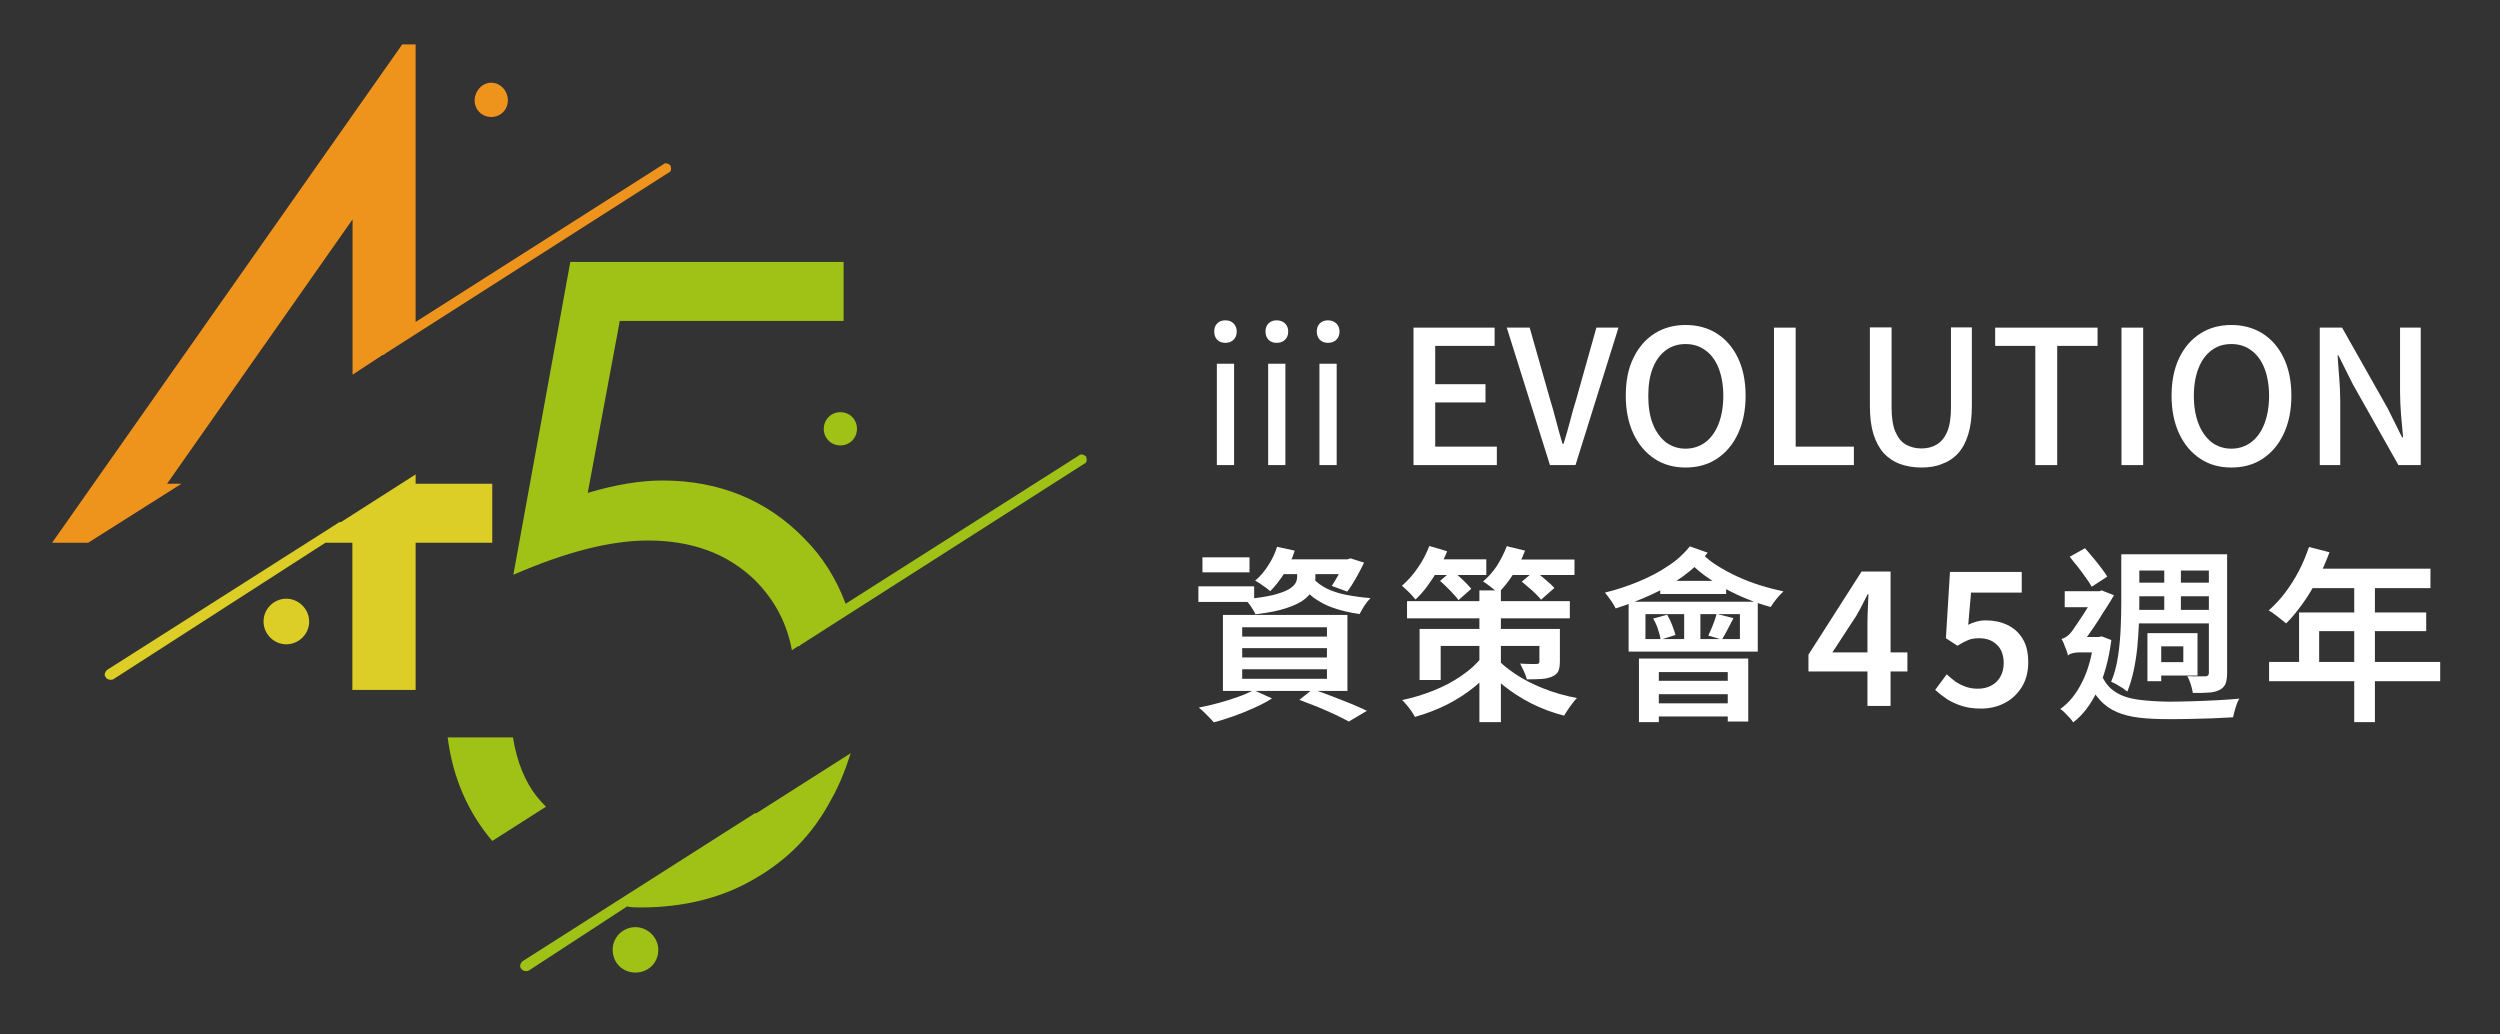 <?xml version="1.0" encoding="utf-8"?>
<!-- Generator: Adobe Illustrator 24.0.1, SVG Export Plug-In . SVG Version: 6.00 Build 0)  -->
<svg version="1.1" id="圖層_1" xmlns="http://www.w3.org/2000/svg" xmlns:xlink="http://www.w3.org/1999/xlink" x="0px" y="0px"
	 viewBox="0 0 1233.1 510.2" style="enable-background:new 0 0 1233.1 510.2;" xml:space="preserve">
<rect x="0" y="0" width="1233.1" height="510.2" fill="#333333" stroke="none"/>
<style type="text/css">
	.st0{fill:#EE941D;}
	.st1{fill:#DCCE26;}
	.st2{fill:#A0C116;}
	.st3{fill:#FFFFFF;}
</style>
<g>
	<g>
		<path class="st0" d="M198.4,21.9h6.6v136.9l122.1-77.7c1-1,2.6-0.5,3.6,0.5c0.5,1.5,0.5,3.1-1,3.6l-140,89.4c0,0.5-0.5,0.5-1,0.5
			l-14.8,9.7v-76.6L82.4,238.6h7.1l-46,29.1H25.7L198.4,21.9z"/>
		<path class="st0" d="M242.3,40.8c4.6,0,8.2,4.1,8.2,8.7c0,4.6-3.6,8.2-8.2,8.2c-4.6,0-8.2-3.6-8.2-8.2
			C234.2,44.9,237.7,40.8,242.3,40.8L242.3,40.8z"/>
		<path class="st1" d="M141.2,295.3c6.1,0,11.3,5.1,11.3,11.3c0,6.1-5.1,11.2-11.3,11.2c-6.1,0-11.2-5.1-11.2-11.2
			C129.9,300.4,135.1,295.3,141.2,295.3L141.2,295.3z"/>
		<path class="st1" d="M166.7,258c0.5-0.5,1-0.5,1.5-0.5L205,234v4.6h37.8v29.1H205v72.6h-31.2v-72.6h-13.3L55.8,335.1
			c-1.5,0.5-3.1,0-3.6-1c-1-1-0.5-2.6,0.5-3.6L166.7,258z"/>
		<g>
			<path class="st2" d="M416.1,129.2v29.1H305.7l-15.8,84.8c13.8-4.1,26.1-6.1,36.8-6.1c28.1,0,51.6,9.7,70,28.6
				c9.2,9.2,15.8,19.9,20.4,32.2l115-73.1c1-1,2.6-0.5,3.6,0.5c0.5,1.5,0.5,3.1-1,3.6l-140,89.4c0,0.5-0.5,0.5-1,0.5l-3.1,2
				c-2.6-13.8-8.7-25-18.4-34.7c-13.3-12.8-30.7-19.4-52.6-19.4c-18.4,0-40.4,5.6-66.4,16.9l28.1-154.3H416.1z"/>
			<path class="st2" d="M414.5,203.3c4.6,0,8.2,3.6,8.2,8.2c0,4.6-3.6,8.2-8.2,8.2c-4.6,0-8.2-3.6-8.2-8.2
				C406.4,206.9,409.9,203.3,414.5,203.3L414.5,203.3z"/>
			<path class="st2" d="M313.4,457.3c6.1,0,11.3,5.1,11.3,11.2c0,6.6-5.1,11.2-11.3,11.2c-6.1,0-11.2-4.6-11.2-11.2
				C302.1,462.4,307.2,457.3,313.4,457.3L313.4,457.3z"/>
			<path class="st2" d="M371.6,401.6c0.5-0.5,1-0.5,1.5-0.5l46.5-29.6c-2.6,8.2-5.6,15.8-9.7,23c-9.2,17.4-22,30.1-38.3,39.3
				c-15.8,9.2-34.7,13.8-55.7,13.8c-2,0-4.6,0-6.6-0.5l-48.6,31.7c-1.5,0.5-3.1,0-3.6-1c-1-1-0.5-2.5,0.5-3.6L371.6,401.6z"/>
			<path class="st2" d="M242.8,414.8c-11.7-13.8-19.4-30.7-22-51.1h32.2c2,12.3,6.1,22,11.7,29.1c1.6,2,3.1,3.6,4.6,5.1L242.8,414.8
				z"/>
		</g>
	</g>
	<g>
		<g>
			<path class="st3" d="M591.1,289.2h27.5v7.7h-27.5V289.2z M618.4,340.4l9,4.1c-2.5,1.6-5.4,3.1-8.7,4.6c-3.3,1.5-6.7,2.9-10.1,4.1
				c-3.5,1.2-6.8,2.3-9.9,3.1c-0.6-0.7-1.3-1.5-2.2-2.4c-0.9-0.9-1.8-1.8-2.7-2.7c-0.9-0.9-1.8-1.6-2.5-2.2c3.3-0.6,6.6-1.4,9.9-2.3
				c3.3-0.9,6.5-1.9,9.5-3C613.7,342.7,616.2,341.5,618.4,340.4z M593.1,274.9h23.2v7.4h-23.2V274.9z M603.2,303.3h61.4v37.5h-61.4
				V303.3z M612.7,309.4v4.6h41.8v-4.6H612.7z M612.7,319.7v4.6h41.8v-4.6H612.7z M612.7,330.1v4.7h41.8v-4.7H612.7z M639.8,281.4h9
				v3.5c0,1.7-0.3,3.5-1,5.2c-0.7,1.8-2,3.5-4,5.2c-2,1.7-5,3.2-8.9,4.5c-3.9,1.4-9.1,2.4-15.7,3.2c-0.4-1.1-1.2-2.4-2.2-3.9
				c-1-1.5-2-2.6-2.9-3.5c5.8-0.6,10.4-1.3,13.8-2.1c3.4-0.9,6-1.8,7.7-2.8c1.7-1,2.8-2.1,3.4-3.1c0.6-1.1,0.8-2.1,0.8-3.2V281.4z
				 M629.9,269.7l8.7,1.9c-1.2,3.9-2.9,7.6-5.1,11.1c-2.2,3.5-4.5,6.4-7,8.9c-0.6-0.6-1.3-1.1-2.2-1.8c-0.9-0.6-1.8-1.2-2.7-1.9
				c-0.9-0.6-1.8-1.1-2.5-1.5c2.5-2.1,4.6-4.6,6.5-7.6C627.5,275.9,628.9,272.9,629.9,269.7z M629,275.9h37.5v7.3H629V275.9z
				 M647.9,285.5c1.6,1.8,3.8,3.4,6.5,4.8c2.7,1.3,6,2.4,9.6,3.1c3.7,0.7,7.7,1.3,12,1.6c-0.9,0.9-1.9,2.1-3,3.7
				c-1,1.6-1.8,3-2.4,4.2c-4.7-0.7-9-1.7-12.8-3c-3.8-1.3-7.1-3.1-10-5.2c-2.8-2.2-5.2-4.7-7-7.7L647.9,285.5z M640.9,345.2l6.5-5.2
				c3.2,1,6.5,2.2,9.8,3.5c3.3,1.3,6.5,2.5,9.4,3.7c3,1.2,5.5,2.4,7.6,3.4l-8.9,5.3c-1.8-1-4.1-2.2-6.7-3.4
				c-2.6-1.2-5.5-2.5-8.6-3.8C647.1,347.6,644,346.4,640.9,345.2z M663.1,275.9h1.5l1.5-0.5l6.7,2.1c-1.2,2.5-2.5,5.1-4,7.7
				c-1.5,2.6-2.9,4.8-4.3,6.6l-7.6-2.8c1-1.6,2.2-3.5,3.4-5.7c1.2-2.2,2.2-4.3,2.9-6.3V275.9z"/>
			<path class="st3" d="M705,269.3l8.8,2.6c-1.2,3-2.6,5.9-4.3,8.8c-1.7,2.9-3.5,5.7-5.4,8.3c-1.9,2.6-3.9,4.8-5.9,6.7
				c-0.5-0.6-1.1-1.3-1.9-2.2c-0.8-0.8-1.6-1.7-2.5-2.5c-0.9-0.8-1.6-1.5-2.3-2.1c2.8-2.4,5.4-5.3,7.8-8.8
				C701.7,276.7,703.6,273,705,269.3z M730.7,324.3l7.5,2.9c-3,4.2-6.5,8-10.7,11.4c-4.2,3.4-8.8,6.4-13.9,9
				c-5.1,2.5-10.3,4.5-15.7,6c-0.4-0.8-1-1.7-1.7-2.8c-0.7-1-1.5-2-2.3-3c-0.8-1-1.6-1.8-2.3-2.5c5.3-1.1,10.5-2.7,15.5-4.7
				c5-2,9.6-4.4,13.6-7.2C724.9,330.6,728.2,327.6,730.7,324.3z M694,296.5h80.3v8.5H694V296.5z M700.1,310.2h64.3v8.4h-53.8v16.8
				h-10.4V310.2z M704,275.9h29.1v7.7H704V275.9z M710.3,286.5l6-5.1c1.6,1.3,3.3,2.8,5.1,4.5c1.8,1.7,3.2,3.2,4.3,4.5l-6.3,5.6
				c-1-1.4-2.4-2.9-4.1-4.7C713.5,289.5,711.9,287.9,710.3,286.5z M729.7,291.2h10.6v65h-10.6V291.2z M743.2,269.4l9,2.2
				c-1.5,4-3.4,7.9-5.8,11.6c-2.4,3.7-4.9,6.8-7.5,9.4c-0.5-0.6-1.2-1.2-2.1-1.9c-0.9-0.7-1.8-1.5-2.8-2.2c-1-0.7-1.8-1.3-2.5-1.7
				c2.6-2.2,4.9-4.8,6.9-7.8C740.4,275.8,742,272.6,743.2,269.4z M737.8,324.3c2.3,2.7,5.4,5.3,9.4,8c4,2.7,8.6,5.1,13.9,7.2
				c5.2,2.1,10.8,3.7,16.7,4.8c-0.7,0.7-1.4,1.5-2.2,2.6c-0.8,1-1.5,2.1-2.3,3.2c-0.7,1.1-1.3,2-1.8,2.9c-5.8-1.5-11.2-3.5-16.3-6.1
				c-5.1-2.6-9.5-5.5-13.4-8.6c-3.9-3.1-7-6.2-9.3-9.1L737.8,324.3z M742.3,276h34.3v7.6h-34.3V276z M759.3,310.2h10.1v16.1
				c0,2.1-0.3,3.7-0.8,4.8c-0.5,1.1-1.6,2-3.2,2.7c-1.5,0.6-3.2,1-5.3,1.1c-2.1,0.1-4.4,0.2-7,0.2c-0.3-1.3-0.8-2.6-1.5-4.1
				s-1.3-2.7-1.8-3.7c1.7,0.1,3.3,0.2,4.9,0.2c1.6,0,2.6,0,3.1,0c0.6,0,0.9-0.1,1.2-0.3c0.2-0.2,0.3-0.5,0.3-1V310.2z M750.6,286.9
				l6.3-5.3c1.7,1.2,3.4,2.6,5.3,4.2c1.9,1.6,3.4,3,4.5,4.2l-6.6,5.8c-1-1.3-2.5-2.8-4.3-4.5C753.9,289.7,752.2,288.2,750.6,286.9z"
				/>
			<path class="st3" d="M833.5,269.5l8.8,3.1c-3.3,4.3-7.4,8.2-12.2,11.7c-4.8,3.5-10.1,6.5-15.8,9.1c-5.7,2.6-11.5,4.8-17.4,6.7
				c-0.3-0.7-0.8-1.5-1.4-2.5c-0.6-1-1.3-1.9-2-2.9c-0.7-1-1.3-1.7-1.9-2.4c5.7-1.4,11.2-3.2,16.5-5.4c5.3-2.2,10.2-4.7,14.6-7.7
				C827.2,276.3,830.7,273,833.5,269.5z M803.3,296.8H867v24.6h-63.7V296.8z M808.4,324.8h53.9v31.1h-10.1v-24.4h-34v24.7h-9.8
				V324.8z M811.6,302.9v12.3h46.6v-12.3H811.6z M814.1,335.8h42.3v6.6h-42.3V335.8z M814.1,346.9h42.4v6.5h-42.4V346.9z
				 M815.4,305.1l6.9-1.9c0.9,1.6,1.8,3.3,2.5,5.2s1.3,3.5,1.6,4.8l-7.3,2.3c-0.2-1.4-0.6-3.1-1.3-5.1
				C817.2,308.5,816.4,306.8,815.4,305.1z M818.9,286.5h32.5v6.5h-32.5V286.5z M830.7,298.9h8v19.4h-8V298.9z M839.9,273.4
				c2.1,2.1,4.6,4.1,7.6,5.9c2.9,1.8,6.2,3.6,9.7,5.2c3.5,1.6,7.2,3,11,4.2c3.8,1.2,7.7,2.2,11.5,3c-1,0.9-2.2,2.1-3.4,3.6
				c-1.2,1.5-2.2,2.9-2.9,4.1c-3.8-1-7.6-2.3-11.5-3.9c-3.8-1.5-7.6-3.3-11.2-5.3c-3.6-2-6.9-4.2-10.1-6.5c-3.1-2.3-5.8-4.8-8.2-7.3
				L839.9,273.4z M846.7,302.8l8.3,2.1c-1,2-2,3.9-3,5.8s-1.9,3.5-2.7,4.8l-6.7-2c0.7-1.5,1.5-3.2,2.3-5.3
				C845.7,306.2,846.3,304.4,846.7,302.8z"/>
			<path class="st3" d="M921.1,348.2v-41.3c0-1.9,0.1-4.2,0.2-6.9c0.1-2.7,0.2-5,0.3-6.9h-0.4c-0.9,1.7-1.7,3.4-2.6,5.1
				c-0.9,1.7-1.8,3.5-2.8,5.2l-12,18.4h37v9.4h-48.8v-8.3l26.2-41h14.3v66.3H921.1z"/>
			<path class="st3" d="M977.2,349.5c-3.6,0-6.7-0.4-9.5-1.3s-5.3-2-7.4-3.4c-2.1-1.4-4-2.9-5.8-4.5l5.7-7.7
				c1.3,1.2,2.7,2.4,4.2,3.5c1.5,1.1,3.2,1.9,5.1,2.6c1.9,0.7,3.9,1,6.1,1c2.5,0,4.6-0.5,6.5-1.5c1.9-1,3.4-2.4,4.5-4.3
				c1.1-1.9,1.7-4.1,1.7-6.8c0-3.9-1.1-7-3.4-9.1c-2.2-2.2-5.2-3.2-8.8-3.2c-2.1,0-3.9,0.3-5.3,0.9c-1.5,0.6-3.2,1.5-5.3,2.8
				l-5.7-3.7l2-32.7h35.4v10.2h-25l-1.4,15.9c1.3-0.7,2.7-1.2,4.1-1.6c1.4-0.4,2.9-0.6,4.6-0.6c3.8,0,7.3,0.7,10.5,2.2
				c3.2,1.5,5.7,3.7,7.6,6.8c1.9,3,2.8,6.9,2.8,11.7c0,4.8-1.1,8.9-3.3,12.4c-2.2,3.4-5.1,6.1-8.6,7.8
				C985.2,348.6,981.3,349.5,977.2,349.5z"/>
			<path class="st3" d="M1032.7,314.2h2.4l1.6-0.3l4.7,1.8c-1.3,9.9-3.6,18.2-6.9,25c-3.2,6.8-7.2,12-11.9,15.6
				c-0.4-0.7-1-1.4-1.8-2.3s-1.6-1.7-2.4-2.5c-0.8-0.8-1.5-1.4-2.2-1.8c4.4-3.1,8-7.6,10.8-13.3c2.9-5.7,4.8-12.6,5.8-20.7V314.2z
				 M1020,323.3c-0.1-0.7-0.4-1.6-0.8-2.7c-0.4-1-0.9-2.1-1.2-3.1c-0.4-1-0.8-1.8-1.2-2.3c0.7-0.2,1.5-0.6,2.2-1
				c0.7-0.4,1.5-1.1,2.3-2c0.6-0.7,1.4-1.8,2.5-3.5s2.4-3.5,3.7-5.5c1.3-2.1,2.6-4.1,3.7-6c1.2-1.9,2.1-3.5,2.8-4.7v-0.3l2.6-1
				l6.1,2.4c-0.9,1.6-2.1,3.5-3.4,5.6c-1.4,2.1-2.8,4.3-4.2,6.6c-1.5,2.3-2.9,4.4-4.4,6.5c-1.4,2.1-2.8,3.9-3.9,5.3
				c-1.4,0.7-2.6,1.4-3.4,2c-0.9,0.6-1.6,1.2-2.3,1.8C1020.3,322.1,1020,322.7,1020,323.3z M1018.4,291.6h18.2v7.9h-18.2V291.6z
				 M1020,323.3v-7.2l3.7-1.9h12.3v7.6h-10.6c-1,0-2.1,0.1-3.2,0.4C1021.1,322.5,1020.4,322.9,1020,323.3z M1020.9,274.6l7.5-4.2
				c1.4,1.5,2.7,3.2,4.1,4.8c1.4,1.7,2.7,3.3,3.9,4.9c1.2,1.6,2.2,3,3,4.3l-7.7,5c-0.7-1.3-1.7-2.9-3-4.6c-1.2-1.7-2.5-3.5-3.9-5.3
				C1023.4,277.9,1022.1,276.2,1020.9,274.6z M1036.2,332.2c1.7,4.1,4.1,7.2,7.2,9.1c3.1,2,6.8,3.2,11.2,3.8c4.4,0.6,9.5,0.9,15.2,1
				c3.3,0,7-0.1,11.1-0.2c4.1-0.1,8.2-0.3,12.4-0.5c4.2-0.2,8-0.5,11.3-0.8c-0.5,0.6-0.9,1.5-1.3,2.6c-0.4,1.1-0.8,2.3-1.1,3.5
				c-0.3,1.2-0.6,2.2-0.8,3.1c-3.1,0.2-6.4,0.3-10,0.5c-3.6,0.1-7.2,0.2-10.9,0.3c-3.7,0.1-7.4,0.1-10.9,0.1
				c-5.4,0-10.2-0.2-14.4-0.7c-4.2-0.5-7.9-1.4-11.1-2.8c-3.2-1.4-6-3.3-8.4-6c-2.4-2.6-4.5-6-6.2-10.3L1036.2,332.2z M1046.2,273.4
				h9v23.9c0,3.1-0.1,6.6-0.2,10.4c-0.2,3.8-0.4,7.6-0.8,11.6c-0.4,3.9-1,7.8-1.8,11.5c-0.8,3.7-1.8,7.1-3.1,10.3
				c-0.6-0.5-1.3-1-2.3-1.7c-1-0.6-2-1.2-3-1.8c-1-0.6-1.9-1-2.7-1.3c1.6-3.8,2.7-8,3.4-12.6c0.7-4.6,1.1-9.2,1.3-13.8
				c0.2-4.6,0.3-8.8,0.3-12.6V273.4z M1051.6,273.4h42v8h-42V273.4z M1053.3,300.8h38.8v6.7h-38.8V300.8z M1054.1,287.4h37.1v6.7
				h-37.1V287.4z M1059.2,312.3h24.7v20.9h-7v-14.4H1066V336h-6.8V312.3z M1060.4,326.6h22.6v6.6h-22.6V326.6z M1067.5,280.5h8.2
				v22.8h-8.2V280.5z M1089.4,273.4h9.1v58.7c0,2.2-0.3,4-0.8,5.2c-0.6,1.3-1.5,2.3-2.9,3c-1.4,0.7-3.2,1.2-5.3,1.3
				c-2.2,0.2-4.8,0.2-7.9,0.2c-0.2-1.2-0.5-2.6-1-4.2c-0.5-1.6-1.1-3-1.7-4.1c2,0.1,3.8,0.1,5.5,0.1c1.7,0,2.8,0,3.4,0
				c1.1,0,1.7-0.6,1.7-1.7V273.4z"/>
			<path class="st3" d="M1138.9,269.8l10.1,2.6c-1.7,4.5-3.6,9-5.9,13.3c-2.3,4.3-4.7,8.4-7.4,12.1c-2.7,3.7-5.3,7-8.1,9.7
				c-0.7-0.6-1.5-1.2-2.6-2.1c-1-0.8-2.1-1.7-3.1-2.4c-1-0.8-2-1.4-2.9-1.9c2.8-2.5,5.5-5.3,8-8.6c2.5-3.3,4.8-6.9,6.8-10.7
				C1135.9,277.8,1137.5,273.8,1138.9,269.8z M1119.2,326.5h84.4v9.5h-84.4V326.5z M1134,302.1h62.7v9.2h-52.8v20h-9.9V302.1z
				 M1139.9,280.5h58.9v9.6h-63.6L1139.9,280.5z M1161.2,285.5h10.2v70.7h-10.2V285.5z"/>
		</g>
		<g>
			<path class="st3" d="M604.4,169.1c-1.7,0-3-0.5-4-1.5c-1-1-1.5-2.4-1.5-4.1c0-1.7,0.5-3,1.5-4c1-1,2.3-1.5,4-1.5
				c1.7,0,3,0.5,4,1.5c1,1,1.6,2.3,1.6,4c0,1.7-0.5,3.1-1.6,4.1C607.4,168.6,606.1,169.1,604.4,169.1z M600.2,229.4v-50h8.5v50
				H600.2z"/>
			<path class="st3" d="M629.7,169.1c-1.7,0-3-0.5-4-1.5c-1-1-1.5-2.4-1.5-4.1c0-1.7,0.5-3,1.5-4c1-1,2.3-1.5,4-1.5
				c1.7,0,3,0.5,4.1,1.5c1,1,1.6,2.3,1.6,4c0,1.7-0.5,3.1-1.6,4.1C632.8,168.6,631.4,169.1,629.7,169.1z M625.5,229.4v-50h8.5v50
				H625.5z"/>
			<path class="st3" d="M655,169.1c-1.7,0-3-0.5-4-1.5c-1-1-1.5-2.4-1.5-4.1c0-1.7,0.5-3,1.5-4c1-1,2.3-1.5,4-1.5
				c1.7,0,3,0.5,4.1,1.5c1,1,1.6,2.3,1.6,4c0,1.7-0.5,3.1-1.6,4.1C658.1,168.6,656.7,169.1,655,169.1z M650.8,229.4v-50h8.5v50
				H650.8z"/>
			<path class="st3" d="M697.2,229.4v-67.8h40v9h-29.3v18.9h24.8v9h-24.8v21.8h30.4v9.1H697.2z"/>
			<path class="st3" d="M764.5,229.4l-21.3-67.8h11.3l10,35.2c1.2,3.9,2.2,7.5,3.1,11c0.9,3.5,1.9,7.2,3.1,11.1h0.5
				c1.2-3.9,2.3-7.6,3.2-11.1c0.9-3.5,1.9-7.2,3.1-11l9.9-35.2h10.9l-21.2,67.8H764.5z"/>
			<path class="st3" d="M831.4,230.6c-5.8,0-10.9-1.4-15.3-4.3c-4.4-2.9-7.9-7-10.4-12.3c-2.5-5.3-3.8-11.6-3.8-18.8
				c0-7.3,1.2-13.5,3.8-18.7c2.5-5.2,6-9.2,10.4-12c4.4-2.8,9.6-4.2,15.3-4.2c5.8,0,11,1.4,15.4,4.2c4.4,2.8,7.9,6.8,10.4,12
				c2.5,5.2,3.8,11.4,3.8,18.7c0,7.2-1.3,13.5-3.8,18.8c-2.5,5.3-6,9.4-10.4,12.3C842.4,229.2,837.2,230.6,831.4,230.6z
				 M831.4,221.3c3.7,0,7-1.1,9.8-3.2c2.8-2.1,5-5.2,6.5-9.1c1.5-3.9,2.3-8.5,2.3-13.7c0-5.3-0.8-9.8-2.3-13.7
				c-1.5-3.8-3.7-6.8-6.5-8.8c-2.8-2.1-6.1-3.1-9.8-3.1s-7,1-9.8,3.1c-2.8,2.1-4.9,5-6.4,8.8c-1.5,3.8-2.2,8.4-2.2,13.7
				c0,5.3,0.7,9.9,2.2,13.7c1.5,3.9,3.7,6.9,6.4,9.1C824.4,220.2,827.7,221.3,831.4,221.3z"/>
			<path class="st3" d="M875,229.4v-67.8h10.7v58.7h28.7v9.1H875z"/>
			<path class="st3" d="M947.6,230.6c-3.7,0-7.2-0.6-10.3-1.7c-3.1-1.1-5.8-2.9-8-5.2c-2.2-2.4-3.9-5.5-5.2-9.4
				c-1.2-3.9-1.8-8.6-1.8-14.1v-38.7h10.7v39.4c0,5.1,0.6,9.1,1.9,12.1c1.3,3,3,5.1,5.2,6.3s4.7,1.9,7.5,1.9c2.9,0,5.4-0.6,7.6-1.9
				c2.2-1.3,4-3.4,5.2-6.3c1.3-3,1.9-7,1.9-12.1v-39.4h10.3v38.7c0,5.5-0.6,10.2-1.8,14.1c-1.2,3.9-2.9,7-5.1,9.4
				c-2.2,2.4-4.9,4.1-8,5.2C954.8,230.1,951.4,230.6,947.6,230.6z"/>
			<path class="st3" d="M1003.9,229.4v-58.8h-19.8v-9h50.5v9h-19.9v58.8H1003.9z"/>
			<path class="st3" d="M1046.4,229.4v-67.8h10.7v67.8H1046.4z"/>
			<path class="st3" d="M1100.6,230.6c-5.8,0-10.9-1.4-15.3-4.3c-4.4-2.9-7.9-7-10.4-12.3c-2.5-5.3-3.8-11.6-3.8-18.8
				c0-7.3,1.3-13.5,3.8-18.7c2.5-5.2,6-9.2,10.4-12c4.4-2.8,9.5-4.2,15.3-4.2c5.8,0,10.9,1.4,15.4,4.2c4.4,2.8,7.9,6.8,10.4,12
				c2.5,5.2,3.8,11.4,3.8,18.7c0,7.2-1.3,13.5-3.8,18.8c-2.5,5.3-6,9.4-10.4,12.3C1111.6,229.2,1106.5,230.6,1100.6,230.6z
				 M1100.6,221.3c3.7,0,7-1.1,9.8-3.2c2.8-2.1,5-5.2,6.5-9.1c1.5-3.9,2.3-8.5,2.3-13.7c0-5.3-0.8-9.8-2.3-13.7
				c-1.5-3.8-3.7-6.8-6.5-8.8c-2.8-2.1-6.1-3.1-9.8-3.1c-3.8,0-7,1-9.8,3.1c-2.8,2.1-4.9,5-6.4,8.8c-1.5,3.8-2.3,8.4-2.3,13.7
				c0,5.3,0.8,9.9,2.3,13.7c1.5,3.9,3.7,6.9,6.4,9.1C1093.6,220.2,1096.9,221.3,1100.6,221.3z"/>
			<path class="st3" d="M1144.2,229.4v-67.8h11l22.5,39.8l7.1,14.3h0.5c-0.3-3.4-0.6-7.1-1-11c-0.3-3.9-0.5-7.7-0.5-11.4v-31.7h10.2
				v67.8h-11l-22.5-39.9l-7.1-14.2h-0.4c0.2,3.5,0.5,7.1,0.8,11s0.5,7.6,0.5,11.3v31.8H1144.2z"/>
		</g>
	</g>
</g>
</svg>
